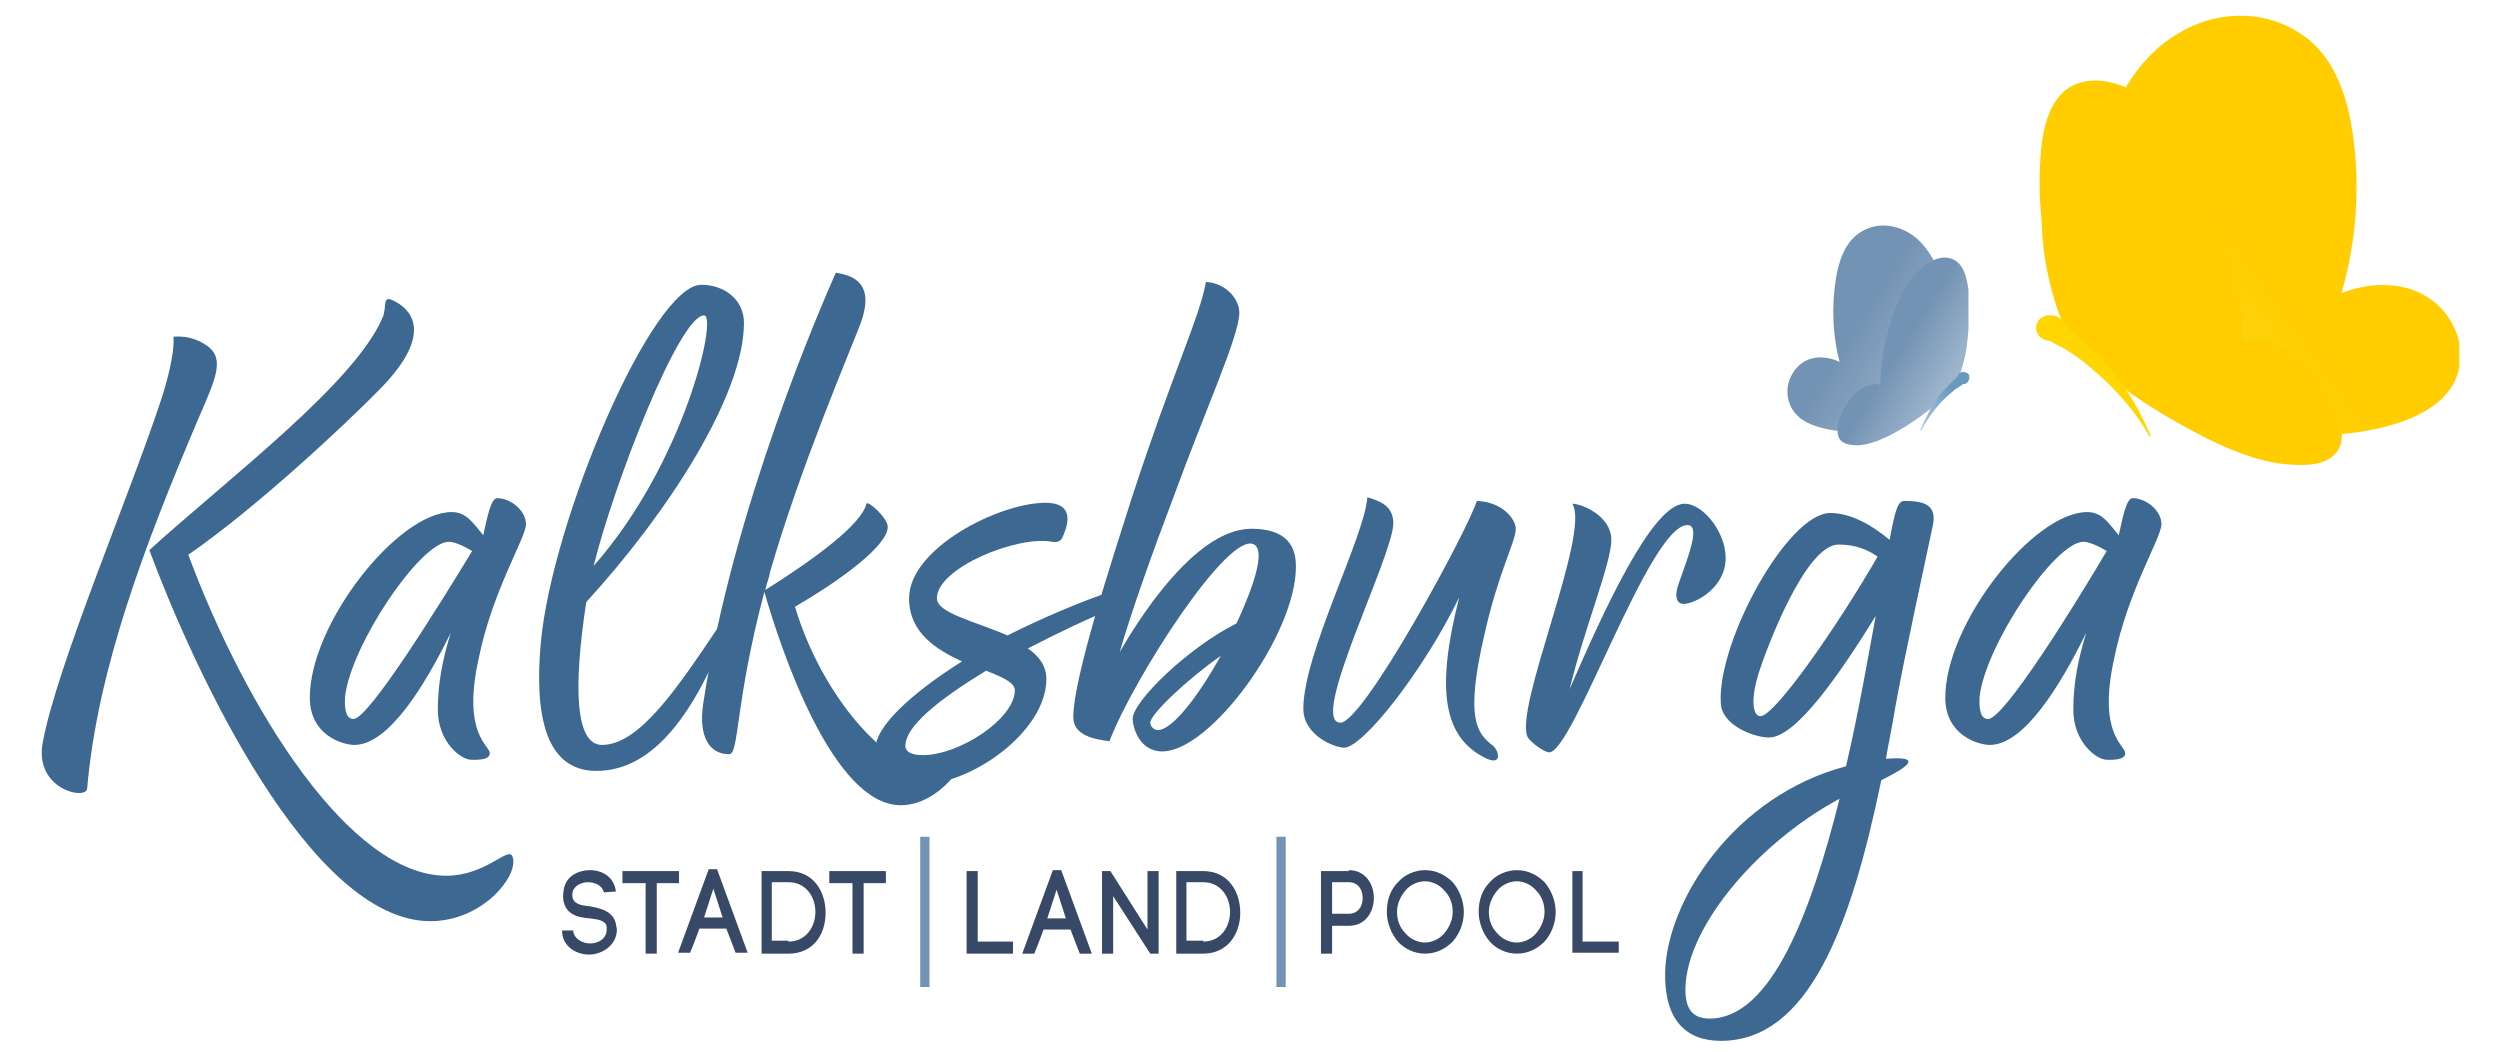 <?xml version="1.0" encoding="utf-8"?>
<svg xmlns="http://www.w3.org/2000/svg" xmlns:xlink="http://www.w3.org/1999/xlink" version="1.1" id="Vrstva_1" x="0px" y="0px" viewBox="0 0 269.3 113.4" style="enable-background:new 0 0 269.3 113.4;" xml:space="preserve" width="404" height="170">
<style type="text/css">
	.st0{clip-path:url(#SVGID_00000078740537457306677560000001495795892619072128_);}
	.st1{clip-path:url(#SVGID_00000031888635605321240790000013055343267162085038_);}
	.st2{clip-path:url(#SVGID_00000164492087057589711040000000341793491581898884_);}
	
		.st3{clip-path:url(#SVGID_00000118395655138977593670000010477957511332593849_);fill:url(#SVGID_00000050641650064252458420000000120847136062331046_);}
	.st4{clip-path:url(#SVGID_00000152975661191497094210000000918284449041347491_);fill:#FFCD00;}
	.st5{clip-path:url(#SVGID_00000031888635605321240790000013055343267162085038_);fill:#FFD600;}
	.st6{clip-path:url(#SVGID_00000096048609367835302630000014715788653510601633_);}
	
		.st7{clip-path:url(#SVGID_00000078026202601458401500000009795355960775620250_);fill:url(#SVGID_00000026865090510423534330000003843590729235115182_);}
	.st8{clip-path:url(#SVGID_00000008111344471483090370000000777097228831209149_);}
	
		.st9{clip-path:url(#SVGID_00000098940772613677108070000001688299233833090952_);fill:url(#SVGID_00000037662073395792855910000008337042960136429709_);}
	
		.st10{clip-path:url(#SVGID_00000173846450144463743400000015450398986019744146_);fill:url(#SVGID_00000142861900721394811960000000522481403306713524_);}
	.st11{clip-path:url(#SVGID_00000177460329740555463140000001969980847406256266_);fill:#3C6891;}
	.st12{clip-path:url(#SVGID_00000177460329740555463140000001969980847406256266_);fill:#384867;}
	.st13{clip-path:url(#SVGID_00000177460329740555463140000001969980847406256266_);fill:#7393B4;}
</style>
<g>
	<defs>
		<rect id="SVGID_1_" width="269.3" height="113.4"/>
	</defs>
	<clipPath id="SVGID_00000134233641335059170620000014633089607635854984_">
		<use xlink:href="#SVGID_1_" style="overflow:visible;"/>
	</clipPath>
	<g style="clip-path:url(#SVGID_00000134233641335059170620000014633089607635854984_);">
		<defs>
			<rect id="SVGID_00000178903969029646833230000004738525632276824743_" width="269.3" height="113.4"/>
		</defs>
		<clipPath id="SVGID_00000030474210107014053290000002757437776356885157_">
			<use xlink:href="#SVGID_00000178903969029646833230000004738525632276824743_" style="overflow:visible;"/>
		</clipPath>
		<g style="clip-path:url(#SVGID_00000030474210107014053290000002757437776356885157_);">
			<g>
				<defs>
					<rect id="SVGID_00000157990136450086770810000011380102671384461709_" x="222.9" y="1.6" width="42.1" height="45.4"/>
				</defs>
				<clipPath id="SVGID_00000086684570024709296440000014229430295885700264_">
					<use xlink:href="#SVGID_00000157990136450086770810000011380102671384461709_" style="overflow:visible;"/>
				</clipPath>
				<g style="clip-path:url(#SVGID_00000086684570024709296440000014229430295885700264_);">
					<defs>
						<path id="SVGID_00000093174352538156702690000000349541688758739879_" d="M227.7,41.1c2.7,1.7,5.7,2.8,8.8,3.6        c6.3,1.7,12.7,3,19.2,1.6c2.9-0.6,6.3-1.7,8.2-4.2c1.5-2,1.6-4.7,0.5-6.9c-1.1-2.3-3.2-3.8-5.7-4.3c-2.1-0.4-4.4-0.1-6.4,0.7        c1.4-4.8,1.9-9.8,1.5-14.7c-0.4-4.9-1.6-10.6-6.1-13.4c-4.1-2.6-9.3-2.3-13.3,0.3c-4.4,2.7-6.8,7.7-8.5,12.5        c-0.8,2.4-1.5,4.8-1.9,7.3c0,0.1,0,0.2,0,0.3c-0.7,3-1.1,6.2-0.9,9.3c0.1,1.6,0.4,3.2,1.2,4.6C225,39.1,226.3,40.2,227.7,41.1        "/>
					</defs>
					<clipPath id="SVGID_00000173126378887984854840000015354816479833330830_">
						<use xlink:href="#SVGID_00000093174352538156702690000000349541688758739879_" style="overflow:visible;"/>
					</clipPath>
					
						<linearGradient id="SVGID_00000151520581961390886180000013921010469227719843_" gradientUnits="userSpaceOnUse" x1="0" y1="113.434" x2="1" y2="113.434" gradientTransform="matrix(-32.429 22.883 -22.883 -32.429 2852.633 3693.717)">
						<stop offset="0" style="stop-color:#FFCD00"/>
						<stop offset="0.467" style="stop-color:#FFCD00"/>
						<stop offset="1" style="stop-color:#FCE020"/>
					</linearGradient>
					
						<polygon style="clip-path:url(#SVGID_00000173126378887984854840000015354816479833330830_);fill:url(#SVGID_00000151520581961390886180000013921010469227719843_);" points="       251.2,-19.3 200.6,16.4 236.9,67.8 287.5,32.1      "/>
				</g>
			</g>
		</g>
		<g style="clip-path:url(#SVGID_00000030474210107014053290000002757437776356885157_);">
			<g>
				<defs>
					<rect id="SVGID_00000026841698997722123570000004973602437916046741_" x="219.8" y="8.6" width="32.6" height="41.5"/>
				</defs>
				<clipPath id="SVGID_00000138557879767089767430000004751605811847565721_">
					<use xlink:href="#SVGID_00000026841698997722123570000004973602437916046741_" style="overflow:visible;"/>
				</clipPath>
				<path style="clip-path:url(#SVGID_00000138557879767089767430000004751605811847565721_);fill:#FFCD00;" d="M226.4,39.9      c2.3,2,4.6,3.5,6.9,4.9c4.8,2.8,9.6,5.2,13.9,5.3c1.9,0.1,4.1-0.1,4.9-1.9c0.6-1.4,0.1-3.7-1.1-5.8c-1.3-2.2-3-3.9-4.9-4.9      c-1.6-0.8-3.1-1-4.4-0.7c0-3.8-0.7-8-2-12.3c-1.3-4.3-3.3-9.4-7.1-12.7c-3.4-3.1-7-3.8-9.4-2.5c-2.6,1.4-3.3,5.2-3.4,8.9      c-0.1,1.9,0,3.8,0.2,5.9c0,0.1,0,0.1,0,0.2c0.1,2.5,0.5,5.1,1.3,7.8c0.4,1.4,0.9,2.8,1.8,4.2C224,37.6,225.2,38.8,226.4,39.9"/>
			</g>
		</g>
		<path style="clip-path:url(#SVGID_00000030474210107014053290000002757437776356885157_);fill:#FFD600;" d="M227.6,40    c-0.8-1.1-1.8-2-2.8-2.9c-0.5-0.5-1-0.9-1.5-1.4c-0.3-0.2-0.5-0.4-0.8-0.6c0,0,0,0-0.1-0.1c-0.1-0.5-0.7-1-1.3-1c0,0,0,0-0.1,0    c-0.7-0.1-1.4,0.3-1.6,1.1c-0.1,0.8,0.4,1.4,1.1,1.6c0.1,0,0.6,0.1,0.5,0.1c0,0,0.3,0.2,0.3,0.2c0.3,0.1,0.5,0.3,0.8,0.4    c0.6,0.3,1.1,0.7,1.6,1c1.1,0.8,2,1.6,3,2.5c1.9,1.8,3.6,3.8,4.9,6.1c0,0.1,0.2,0,0.1-0.1C230.7,44.5,229.3,42.1,227.6,40"/>
		<g style="clip-path:url(#SVGID_00000030474210107014053290000002757437776356885157_);">
			<g>
				<defs>
					<rect id="SVGID_00000176010817202254038260000001950460095428129167_" x="192.5" y="24.3" width="18.2" height="22.2"/>
				</defs>
				<clipPath id="SVGID_00000153678594491555049220000015438894313710267020_">
					<use xlink:href="#SVGID_00000176010817202254038260000001950460095428129167_" style="overflow:visible;"/>
				</clipPath>
				<g style="clip-path:url(#SVGID_00000153678594491555049220000015438894313710267020_);">
					<defs>
						<path id="SVGID_00000109018288269139783000000013102437163710815399_" d="M208.7,43.6c-1.2,0.8-2.5,1.3-3.8,1.8        c-2.7,0.9-5.5,1.5-8.3,0.8c-1.3-0.3-2.7-0.8-3.5-2.1c-0.6-1-0.7-2.3-0.2-3.4c0.5-1.1,1.4-1.9,2.5-2.1c0.9-0.2,1.9,0,2.8,0.4        c-0.6-2.3-0.8-4.8-0.6-7.2c0.2-2.4,0.7-5.2,2.6-6.6c1.8-1.3,4-1.1,5.8,0.1c1.9,1.3,3,3.8,3.7,6.1c0.4,1.2,0.6,2.4,0.8,3.6        c0,0,0,0.1,0,0.1c0.3,1.5,0.5,3,0.4,4.6c-0.1,0.8-0.2,1.6-0.5,2.2C209.8,42.6,209.3,43.1,208.7,43.6"/>
					</defs>
					<clipPath id="SVGID_00000054977970659380021060000006047684189920044212_">
						<use xlink:href="#SVGID_00000109018288269139783000000013102437163710815399_" style="overflow:visible;"/>
					</clipPath>
					
						<linearGradient id="SVGID_00000058552178795097747070000016963358396587367847_" gradientUnits="userSpaceOnUse" x1="0" y1="113.434" x2="1" y2="113.434" gradientTransform="matrix(14.028 11.192 9.899 -15.861 -926.814 1830.07)">
						<stop offset="0" style="stop-color:#7393B4"/>
						<stop offset="0.308" style="stop-color:#7393B4"/>
						<stop offset="0.929" style="stop-color:#9DB4CB"/>
						<stop offset="1" style="stop-color:#9DB4CB"/>
					</linearGradient>
					
						<polygon style="clip-path:url(#SVGID_00000054977970659380021060000006047684189920044212_);fill:url(#SVGID_00000058552178795097747070000016963358396587367847_);" points="       198.5,14 220.4,31.5 204.7,56.7 182.8,39.2      "/>
				</g>
			</g>
		</g>
		<g style="clip-path:url(#SVGID_00000030474210107014053290000002757437776356885157_);">
			<g>
				<defs>
					<rect id="SVGID_00000076575439068319371310000002093646881188218243_" x="198" y="27.7" width="14.1" height="20.3"/>
				</defs>
				<clipPath id="SVGID_00000155106908121041959230000015768608780074849433_">
					<use xlink:href="#SVGID_00000076575439068319371310000002093646881188218243_" style="overflow:visible;"/>
				</clipPath>
				<g style="clip-path:url(#SVGID_00000155106908121041959230000015768608780074849433_);">
					<defs>
						<path id="SVGID_00000062185316649087380960000007216318249427059134_" d="M209.2,43c-1,1-2,1.7-3,2.4c-2.1,1.4-4.2,2.5-6,2.6        c-0.8,0-1.8-0.1-2.1-0.9c-0.3-0.7-0.1-1.8,0.5-2.9c0.6-1.1,1.3-1.9,2.1-2.4c0.7-0.4,1.3-0.5,1.9-0.3c0-1.9,0.3-3.9,0.9-6        c0.6-2.1,1.4-4.6,3.1-6.2c1.5-1.5,3-1.9,4.1-1.2c1.1,0.7,1.4,2.5,1.5,4.4c0,0.9,0,1.9-0.1,2.9c0,0,0,0.1,0,0.1        c-0.1,1.2-0.2,2.5-0.6,3.8c-0.2,0.7-0.4,1.4-0.8,2C210.2,41.9,209.7,42.5,209.2,43"/>
					</defs>
					<clipPath id="SVGID_00000010269441680961215780000002506102641012240802_">
						<use xlink:href="#SVGID_00000062185316649087380960000007216318249427059134_" style="overflow:visible;"/>
					</clipPath>
					
						<linearGradient id="SVGID_00000082339211334877725650000015818030124375226010_" gradientUnits="userSpaceOnUse" x1="0" y1="113.419" x2="1" y2="113.419" gradientTransform="matrix(7.889 6.294 5.567 -8.919 -429.054 1047.236)">
						<stop offset="0" style="stop-color:#7393B4"/>
						<stop offset="0.308" style="stop-color:#7393B4"/>
						<stop offset="0.929" style="stop-color:#9DB4CB"/>
						<stop offset="1" style="stop-color:#9DB4CB"/>
					</linearGradient>
					
						<polygon style="clip-path:url(#SVGID_00000010269441680961215780000002506102641012240802_);fill:url(#SVGID_00000082339211334877725650000015818030124375226010_);" points="       202.6,19.8 220.7,34.2 207.3,55.6 189.2,41.2      "/>
				</g>
			</g>
		</g>
	</g>
	<g style="clip-path:url(#SVGID_00000134233641335059170620000014633089607635854984_);">
		<defs>
			<path id="SVGID_00000150788678001335021090000007125163754699718311_" d="M211.5,40.1L211.5,40.1c-0.3,0-0.5,0.2-0.6,0.5     c0,0,0,0,0,0c-0.1,0.1-0.2,0.2-0.3,0.3c-0.2,0.2-0.4,0.4-0.7,0.7c-0.4,0.4-0.9,0.9-1.2,1.4c-0.7,1-1.3,2.2-1.8,3.4     c0,0,0,0.1,0.1,0c0.6-1.1,1.3-2.1,2.1-3c0.4-0.4,0.8-0.8,1.3-1.2c0.2-0.2,0.5-0.4,0.7-0.5c0.1-0.1,0.2-0.1,0.3-0.2     c0,0,0.1-0.1,0.1-0.1c0,0,0.2,0,0.2,0c0.3-0.1,0.5-0.4,0.5-0.8C212.2,40.3,211.9,40.1,211.5,40.1     C211.6,40.1,211.6,40.1,211.5,40.1"/>
		</defs>
		<clipPath id="SVGID_00000134938921749434251680000003393109477075858325_">
			<use xlink:href="#SVGID_00000150788678001335021090000007125163754699718311_" style="overflow:visible;"/>
		</clipPath>
		
			<linearGradient id="SVGID_00000166648073066593487490000008641766506199809710_" gradientUnits="userSpaceOnUse" x1="0" y1="113.355" x2="1" y2="113.355" gradientTransform="matrix(-6.203 4.396 -3.888 -7.013 653.261 836.199)">
			<stop offset="0" style="stop-color:#6899BF"/>
			<stop offset="0.308" style="stop-color:#6899BF"/>
			<stop offset="0.929" style="stop-color:#AAC5DD"/>
			<stop offset="1" style="stop-color:#AAC5DD"/>
		</linearGradient>
		
			<polygon style="clip-path:url(#SVGID_00000134938921749434251680000003393109477075858325_);fill:url(#SVGID_00000166648073066593487490000008641766506199809710_);" points="    210.8,37.3 204.3,41.9 208.4,49.3 214.9,44.7   "/>
	</g>
	<g style="clip-path:url(#SVGID_00000134233641335059170620000014633089607635854984_);">
		<defs>
			<rect id="SVGID_00000151536155427882454070000015890305237093018783_" width="269.3" height="113.4"/>
		</defs>
		<clipPath id="SVGID_00000179619416001761686610000004615134288943451265_">
			<use xlink:href="#SVGID_00000151536155427882454070000015890305237093018783_" style="overflow:visible;"/>
		</clipPath>
		<path style="clip-path:url(#SVGID_00000179619416001761686610000004615134288943451265_);fill:#3C6891;" d="M21.3,45.1    C15.6,58.5,10.4,72.1,9.3,85c-0.1,1.3-5.7,0.1-4.8-4.9c1.5-8.3,9.6-27.2,12.9-37.4c1-3.2,1.3-5.3,1.2-6.4c1-0.1,2.2,0.1,3.2,0.7    C24.3,38.4,23.3,40.5,21.3,45.1 M46.3,99.3c-13,0-25.5-27.1-30.3-40c8.6-7.8,22.3-18.1,25.2-25.2c0.4-1.1-0.1-2.3,1.1-1.7    c1.7,0.8,4.6,3.3-1.3,9.4c-3.6,3.7-13.4,12.9-20.8,18c6.3,16.9,17.5,34.6,27.8,34.6c4.5,0,6.9-3.5,7.2-1.9    C55.7,94.6,51.8,99.3,46.3,99.3"/>
		<path style="clip-path:url(#SVGID_00000179619416001761686610000004615134288943451265_);fill:#3C6891;" d="M52.7,81.2    c0,0.8-1.6,0.7-2,0.7c-1.1,0-3.6-1.9-3.6-5.4c0-2.8,0.5-5.4,1.4-8.3c-2.8,5.7-6.7,12.1-10.4,12.1c-1.2,0-4.8-1-4.8-5.1    c0-8,9.5-20,15.3-20c1.6,0,2.3,1.2,3.4,2.5c0.4-1.8,0.8-4,1.5-4c1.4,0,3.1,1.3,3.1,2.8c0,1.5-3.6,7.1-5.1,14.5    C49.7,79.2,52.7,80.3,52.7,81.2 M50.8,59.4c-0.8-0.5-1.9-1-2.5-1c-3.1,0-10.6,11.2-11.2,16.7c-0.1,1.6,0.2,2.4,0.9,2.4    C39.6,77.6,47.4,65,50.8,59.4"/>
		<path style="clip-path:url(#SVGID_00000179619416001761686610000004615134288943451265_);fill:#3C6891;" d="M77.1,70.7    c-3,6.8-7.1,12.4-12.9,12.4c-5.5,0-6.7-6-6-13.8c1.2-13.2,12-38.6,17.3-38.6c2.5,0,4.6,1.6,4.6,4.1c0,7.8-8.2,20.5-17,30.1    c-1.4,9.2-1.2,15.4,1.7,15.4c4,0,8.1-6.1,12.4-12.5C78.2,66.5,79.1,66.1,77.1,70.7 M63.9,61c9.8-11.1,13.4-27,11.9-27    C73.1,34,66,52.4,63.9,61"/>
		<path style="clip-path:url(#SVGID_00000179619416001761686610000004615134288943451265_);fill:#3C6891;" d="M103.3,82.9    c-1.6,2.3-3.9,3.9-6.3,3.9c-7.3,0-12.9-16.7-14.7-23c-3.2,12.1-2.7,17.5-3.8,17.5c-2.2,0-3.3-2-2.8-5.4    C78.9,54.6,88.6,32.6,90,29.4c2,0.3,4.2,1.2,2.7,5.4c-1.3,3.4-6.5,15.5-9.8,26.9c-0.1,0.7-0.4,1.3-0.5,1.9    c5.4-3.4,10.4-7.1,10.9-9.3c0.1-0.4,2.3,1.5,2.3,2.5c0,2-5,5.7-10,8.6c3,10,10.1,17.4,14.1,17.4c1.2,0,2.6-0.3,3.7-1    C104.1,81.5,103.8,82.2,103.3,82.9"/>
		<path style="clip-path:url(#SVGID_00000179619416001761686610000004615134288943451265_);fill:#3C6891;" d="M120.6,65.3    c-3.3,1.3-6.8,3-9.9,4.6c1.2,0.8,2,1.9,2,3.3c0,5.6-8,11.4-13.8,11.4c-2.4,0-4.6-1.2-4.6-4c0-2.2,3.6-5.7,9.3-9.3    c-2.8-1.3-5.7-3.1-5.7-6.8c0-5.4,9.7-10.3,14.7-10.3c3.4,0,2.3,2.7,1.8,3.8c-0.2,0.4-0.7,0.5-1.1,0.4c-3.7-0.7-12.4,2.8-12.4,6.1    c0,1.6,4.2,2.5,7.6,4c3.6-1.8,7.7-3.6,12.2-5.1C122.4,62.9,121.4,64.9,120.6,65.3 M106.2,72.3c-5.1,3.1-8.7,6-8.7,8.1    c0,0.5,0.4,1,1.9,1c3.9,0,9.9-3.9,9.9-7C109.3,73.6,108,73,106.2,72.3"/>
		<path style="clip-path:url(#SVGID_00000179619416001761686610000004615134288943451265_);fill:#3C6891;" d="M139.6,61.1    c0,7.3-9.2,19.9-14.4,19.9c-2.6,0-3.2-2.8-3.2-3.5c0-1.9,6-7.7,11.2-10.3c1.9-4.1,3.1-7.8,1.9-8.5c-2.7-1.6-13,14.4-15.6,21.2    c-1.6-0.2-3.9-0.6-3.9-2.6c0-4.2,4.2-17,6.3-23.6c4.5-13.8,7.3-19.4,8-23.3c2.1,0.1,3.6,1.8,3.6,3.3c0,2.5-3.6,10.3-7.1,19.9    c-2.2,5.8-4.4,11.9-5.8,16.7c3-5.2,8.7-13.3,14.2-13.3C139.4,57,139.6,59.8,139.6,61.1 M131.5,70.7c-3.6,2.5-7.6,6.3-7.6,7.2    c0,0.4,0.4,0.8,0.8,0.8C126.3,78.7,129.1,75,131.5,70.7"/>
		<path style="clip-path:url(#SVGID_00000179619416001761686610000004615134288943451265_);fill:#3C6891;" d="M160,81.7    c-4.4-2.2-5.4-7.1-2.8-17.3c-3.9,8-10.4,16.2-12.4,16.2c-1,0-4.4-1.3-4.4-4.2c0-6,6.6-18.5,6.9-22.8c1.3,0.4,2.8,0.9,2.8,2.8    c0,3.5-9.2,21.5-5.7,21.5c2.5,0,13.8-20.9,14.7-23.9c2.8,0.1,4.2,2,4.2,3c0,1.4-1.9,4.7-3.4,11.5c-2.1,9-0.7,10.5,0.7,11.7    C161.5,80.7,162,82.7,160,81.7"/>
		<path style="clip-path:url(#SVGID_00000179619416001761686610000004615134288943451265_);fill:#3C6891;" d="M185.9,60.6    c-0.3,3-3.4,4.5-4.5,4.5c-0.7,0-1.1-0.7-0.5-2.3c1.1-3.1,2.3-6.2,0.9-6.2c-4.1,0-12.3,24.5-14.9,24.5c-0.5,0-1.9-1-2.3-1.6    c-1.6-3,6.8-22,4.8-25.2c1,0,4.2,1.3,4.2,3.9c0,2.5-2.9,9.5-4.5,16.1c3.6-8.3,8.9-20,12.4-20C183.6,54.3,186.2,57.7,185.9,60.6"/>
		<path style="clip-path:url(#SVGID_00000179619416001761686610000004615134288943451265_);fill:#3C6891;" d="M204.2,76.3    c-0.3,1.9-0.7,3.7-1,5.5c4.8-0.4,1.3,1.4-0.5,2.3c-3.3,16-7.9,28.1-17.3,28.1c-3.8,0-6.1-2.3-6-7.4c0.2-7.7,7.4-19,19.5-22.2    c1.4-6,2.4-11.9,3.2-16.2c-3.9,6.3-8.6,13.1-11.5,13.1c-1.6,0-5.1-1.3-5.2-3.7c-0.4-6.6,7.2-20.5,11.8-20.5c2.2,0,4.5,1.3,6.4,2.9    c0.6-3.3,0.9-4.2,1.6-4.2c2.3,0,3.6,0.5,3,2.9C207.6,59.8,205.2,70.7,204.2,76.3 M198.2,86.1c-9.1,4.9-17,14.4-16.6,21.1    c0.1,1.2,0.5,2.6,2.6,2.6C190.9,109.8,195.2,98.1,198.2,86.1 M202.3,60c-1-0.7-2.3-1.3-4.2-1.3c-3.6,0-7.8,11.3-8.6,13.8    c-0.8,2.5-0.8,4.7,0.2,4.7C191.3,77.1,198.1,67.3,202.3,60"/>
		<path style="clip-path:url(#SVGID_00000179619416001761686610000004615134288943451265_);fill:#3C6891;" d="M229,81.2    c0,0.8-1.6,0.7-2,0.7c-1.1,0-3.6-1.9-3.6-5.4c0-2.8,0.5-5.4,1.4-8.3c-2.8,5.7-6.7,12.1-10.4,12.1c-1.2,0-4.8-1-4.8-5.1    c0-8,9.5-20,15.3-20c1.6,0,2.3,1.2,3.4,2.5c0.4-1.8,0.8-4,1.5-4c1.4,0,3.1,1.3,3.1,2.8c0,1.5-3.6,7.1-5.1,14.5    C226,79.2,229,80.3,229,81.2 M227,59.4c-0.8-0.5-1.9-1-2.5-1c-3.1,0-10.6,11.2-11.2,16.7c-0.1,1.6,0.2,2.4,0.9,2.4    C215.9,77.6,223.7,65,227,59.4"/>
		<path style="clip-path:url(#SVGID_00000179619416001761686610000004615134288943451265_);fill:#384867;" d="M65,96.2    c-0.2-0.8-1-1.1-1.7-1.1c-0.5,0-1.2,0.2-1.5,0.7c-0.2,0.2-0.2,0.5-0.2,0.8c0.1,0.9,1,1,1.9,1.1c1.1,0.2,2.5,0.5,2.8,1.9    c0,0.2,0.1,0.4,0.1,0.6c0,1.7-1.6,2.7-3,2.7c-1.3,0-2.8-0.8-2.9-2.4l0-0.2l1.2,0l0,0.2v-0.1c0.1,0.8,1,1.3,1.8,1.3    c0.9,0,1.8-0.5,1.8-1.5c0-0.1,0-0.2,0-0.3c-0.1-0.7-1-0.8-1.8-0.9c-1.3-0.1-2.8-0.4-2.9-2.3v0c0-0.6,0.1-1.2,0.4-1.7    c0.5-0.8,1.5-1.2,2.5-1.2c1.3,0,2.6,0.7,2.8,2.3L65,96.2z"/>
		<polygon style="clip-path:url(#SVGID_00000179619416001761686610000004615134288943451265_);fill:#384867;" points="69.5,102.8     69.5,95.2 67,95.2 67,93.9 73.1,93.9 73.1,95.2 70.7,95.2 70.7,102.8   "/>
		<path style="clip-path:url(#SVGID_00000179619416001761686610000004615134288943451265_);fill:#384867;" d="M78.2,100.1h-2.9    c-0.3,0.8-0.7,1.9-1,2.6h-1.3l3.3-9h0.9l3.3,9h-1.3L78.2,100.1z M75.8,98.9h2l-1-3.1L75.8,98.9z"/>
		<path style="clip-path:url(#SVGID_00000179619416001761686610000004615134288943451265_);fill:#384867;" d="M84.9,93.9    c2.7,0,4,2.2,4,4.5s-1.3,4.4-4,4.4h-2.9v-8.9H84.9z M84.9,101.5c1.9,0,2.9-1.6,2.9-3.2c0-1.6-1-3.2-2.9-3.2h-1.8v6.3H84.9z"/>
		<polygon style="clip-path:url(#SVGID_00000179619416001761686610000004615134288943451265_);fill:#384867;" points="91.8,102.8     91.8,95.2 89.3,95.2 89.3,93.9 95.4,93.9 95.4,95.2 93,95.2 93,102.8   "/>
		<polygon style="clip-path:url(#SVGID_00000179619416001761686610000004615134288943451265_);fill:#384867;" points="105.3,101.5     109.1,101.5 109.1,102.8 104.1,102.8 104.1,93.9 105.3,93.9   "/>
		<path style="clip-path:url(#SVGID_00000179619416001761686610000004615134288943451265_);fill:#384867;" d="M115.3,100.2h-2.9    c-0.3,0.8-0.7,1.9-1,2.6h-1.3l3.3-9h0.9l3.3,9h-1.3L115.3,100.2z M112.8,99h2l-1-3.1L112.8,99z"/>
		<polygon style="clip-path:url(#SVGID_00000179619416001761686610000004615134288943451265_);fill:#384867;" points="118.7,102.8     118.7,93.9 119.6,93.9 123.6,100.2 123.6,93.9 124.8,93.9 124.8,102.8 123.9,102.8 119.9,96.6 119.9,102.8   "/>
		<path style="clip-path:url(#SVGID_00000179619416001761686610000004615134288943451265_);fill:#384867;" d="M129.6,93.9    c2.7,0,4,2.2,4,4.5c0,2.2-1.3,4.4-4,4.4h-2.9v-8.9H129.6z M129.6,101.5c1.9,0,2.9-1.6,2.9-3.2c0-1.6-1-3.2-2.9-3.2h-1.8v6.3H129.6    z"/>
		<path style="clip-path:url(#SVGID_00000179619416001761686610000004615134288943451265_);fill:#384867;" d="M145.3,93.8    c1.8,0,2.7,1.5,2.7,3c0,1.5-0.9,3-2.7,3h-1.8v3h-1.2v-8.9H145.3z M145.3,98.5c1,0,1.5-0.8,1.5-1.7c0-0.9-0.5-1.7-1.5-1.7h-1.8v3.4    H145.3z"/>
		<path style="clip-path:url(#SVGID_00000179619416001761686610000004615134288943451265_);fill:#384867;" d="M150.6,95.1    c0.7-0.8,1.8-1.3,2.9-1.3c1.2,0,2.2,0.5,3,1.3c0.7,0.8,1.2,2,1.2,3.2c0,1.3-0.5,2.4-1.2,3.2c-0.8,0.8-1.8,1.3-3,1.3    c-1.1,0-2.2-0.5-2.9-1.3c-0.7-0.8-1.2-2-1.2-3.2C149.4,97,149.8,95.9,150.6,95.1 M155.6,96c-0.5-0.6-1.3-1-2.1-1s-1.6,0.4-2.1,1    c-0.5,0.6-0.9,1.4-0.9,2.3s0.3,1.7,0.9,2.3c0.5,0.6,1.3,1,2.1,1s1.6-0.4,2.1-1c0.5-0.6,0.9-1.4,0.9-2.3S156.2,96.6,155.6,96"/>
		<path style="clip-path:url(#SVGID_00000179619416001761686610000004615134288943451265_);fill:#384867;" d="M160.5,95.1    c0.7-0.8,1.8-1.3,2.9-1.3c1.2,0,2.2,0.5,3,1.3c0.7,0.8,1.2,2,1.2,3.2c0,1.3-0.5,2.4-1.2,3.2c-0.8,0.8-1.8,1.3-3,1.3    c-1.1,0-2.2-0.5-2.9-1.3c-0.7-0.8-1.2-2-1.2-3.2C159.3,97,159.7,95.9,160.5,95.1 M165.5,96c-0.5-0.6-1.3-1-2.1-1s-1.6,0.4-2.1,1    c-0.5,0.6-0.9,1.4-0.9,2.3s0.3,1.7,0.9,2.3c0.5,0.6,1.3,1,2.1,1s1.6-0.4,2.1-1c0.5-0.6,0.9-1.4,0.9-2.3S166.1,96.6,165.5,96"/>
		<polygon style="clip-path:url(#SVGID_00000179619416001761686610000004615134288943451265_);fill:#384867;" points="170.5,101.5     174.4,101.5 174.4,102.7 169.4,102.7 169.4,93.9 170.5,93.9   "/>
		
			<rect x="99.1" y="90.2" style="clip-path:url(#SVGID_00000179619416001761686610000004615134288943451265_);fill:#7393B4;" width="1" height="16.2"/>
		
			<rect x="137.5" y="90.2" style="clip-path:url(#SVGID_00000179619416001761686610000004615134288943451265_);fill:#7393B4;" width="1" height="16.2"/>
	</g>
</g>
</svg>
